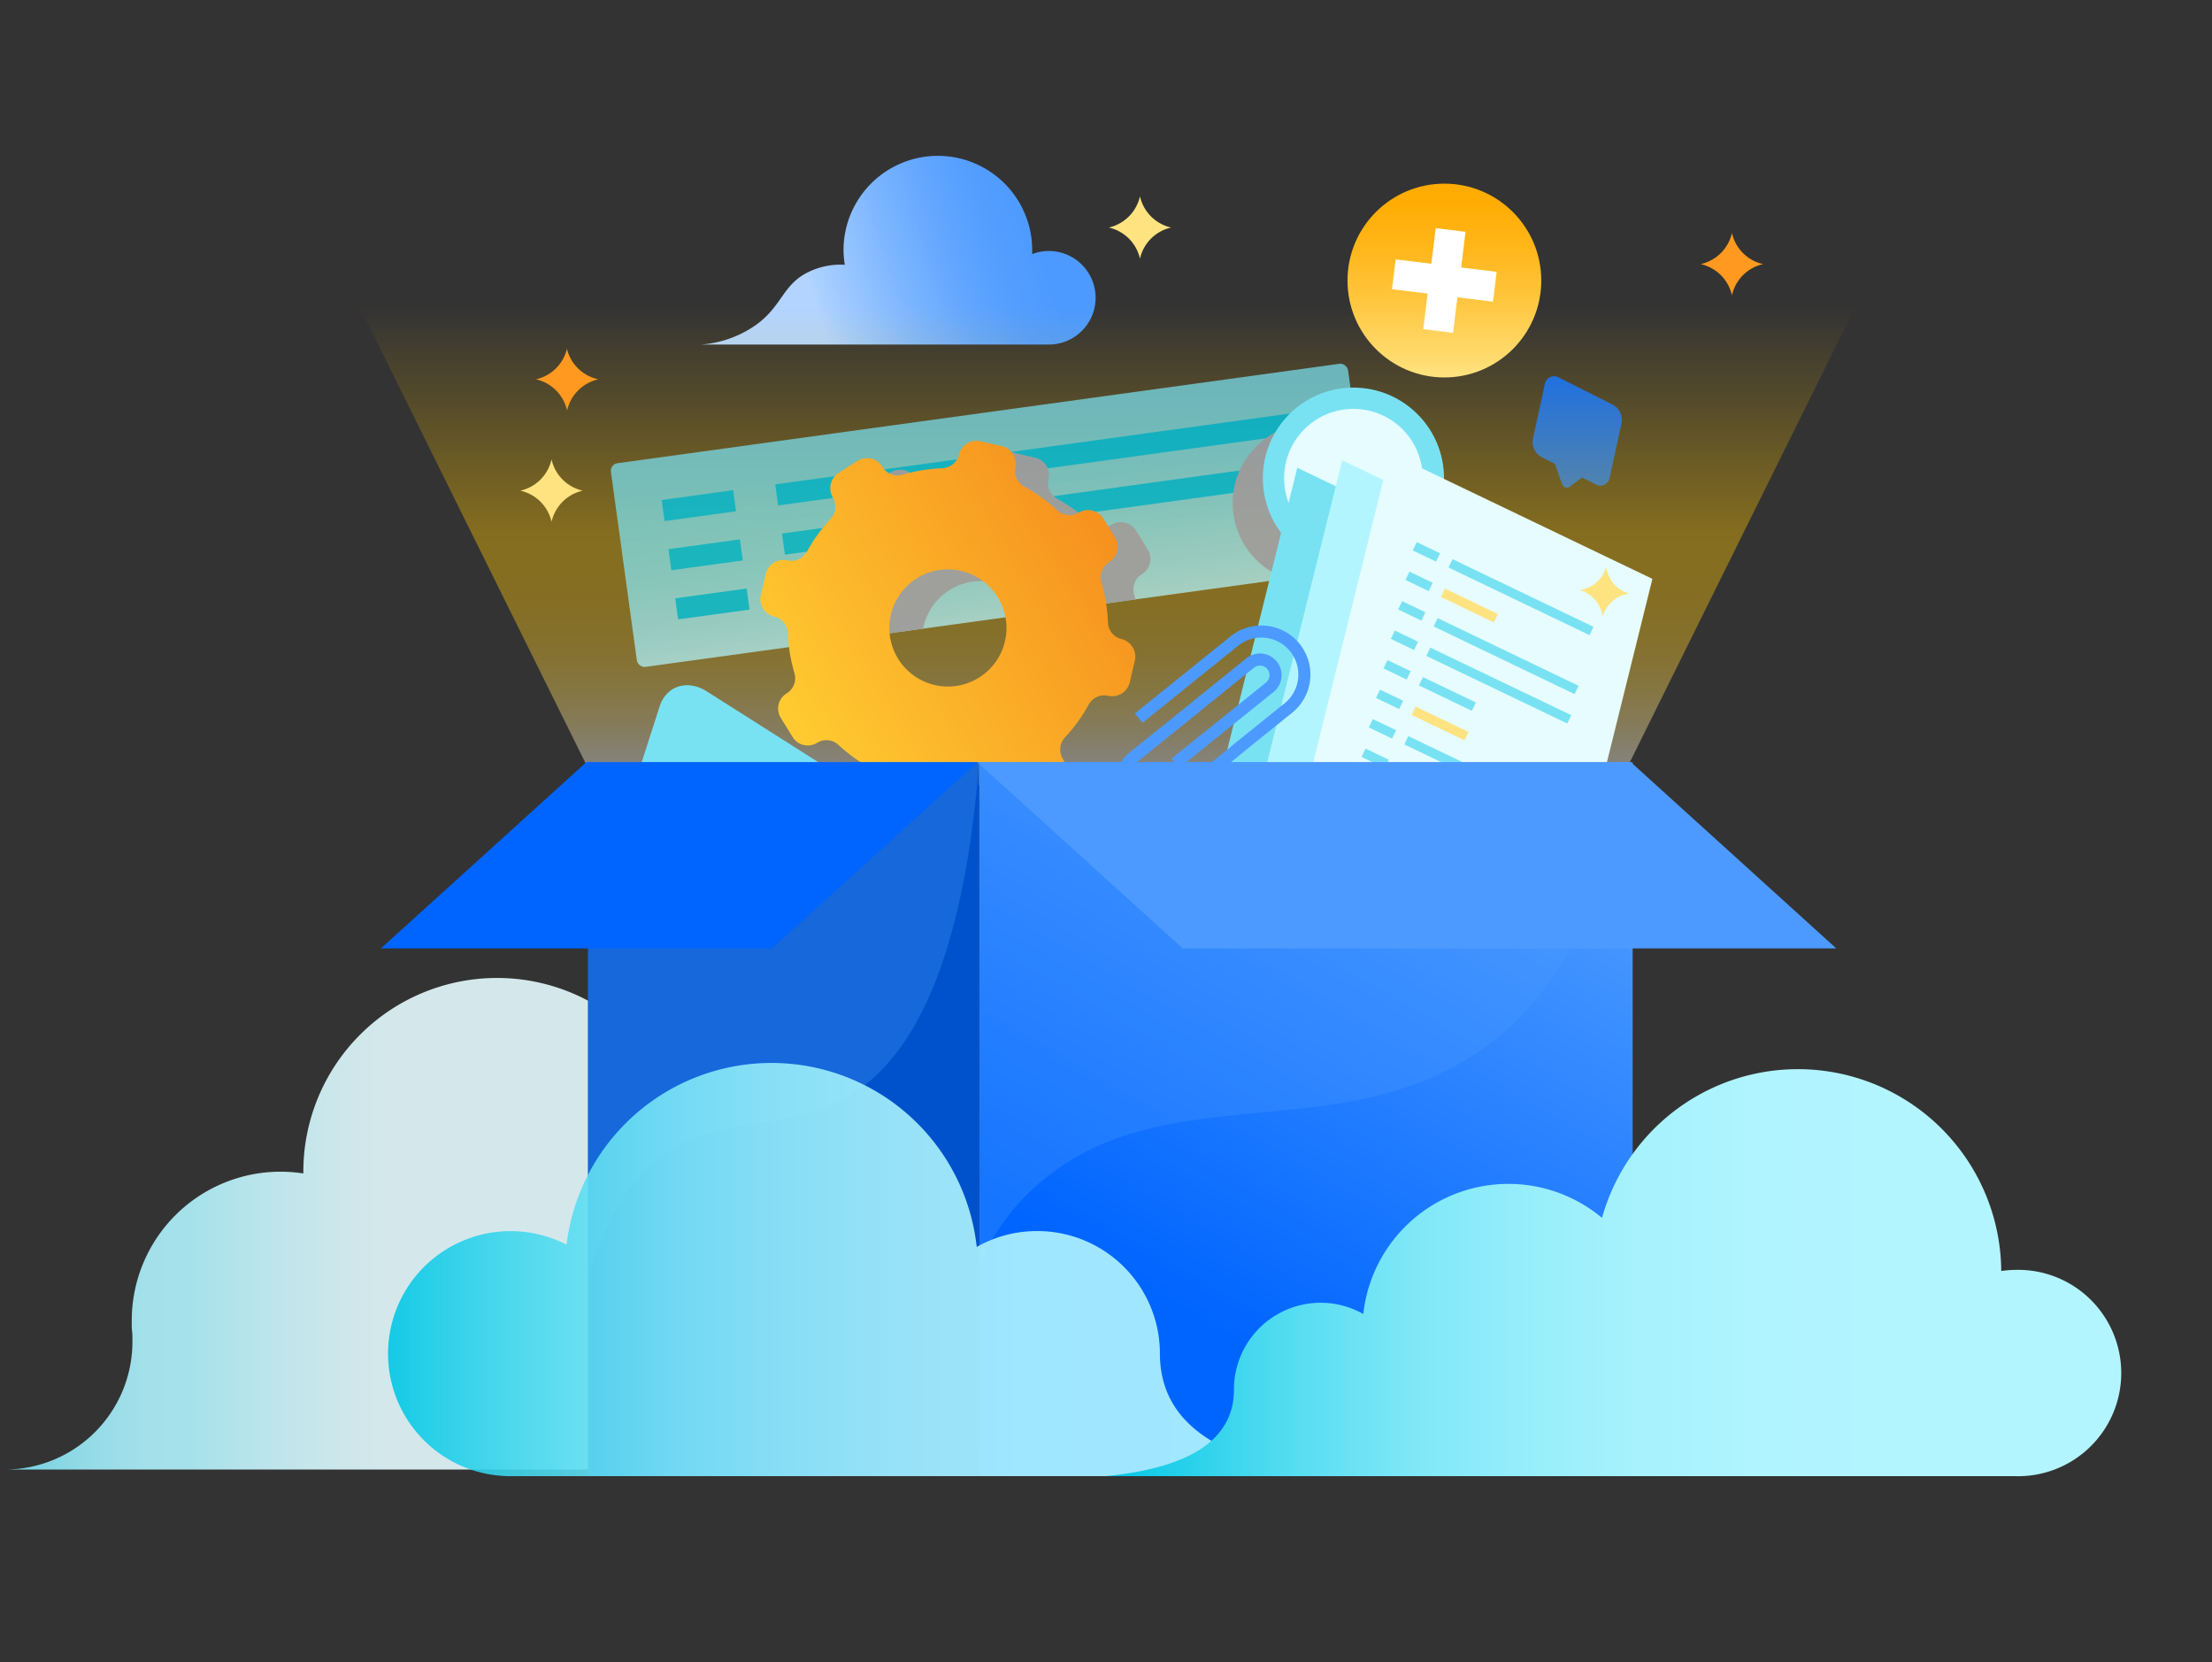 <svg xmlns="http://www.w3.org/2000/svg" xmlns:xlink="http://www.w3.org/1999/xlink" viewBox="0 0 366 275"><rect x="0" y="0" width="366" height="275" fill="#333333" stroke="none"/><defs><style>.cls-1,.cls-23,.cls-28{opacity:0.9;}.cls-1{fill:url(#linear-gradient);}.cls-2{isolation:isolate;}.cls-3{fill:url(#linear-gradient-2);}.cls-4{fill:#0065ff;}.cls-5{opacity:0.4;fill:url(#linear-gradient-3);}.cls-6{fill:#79e2f2;}.cls-7{opacity:0.8;}.cls-8{clip-path:url(#clip-path);}.cls-11,.cls-14,.cls-16,.cls-17,.cls-9{fill:none;}.cls-9{stroke:#00c7e5;}.cls-11,.cls-12,.cls-14,.cls-16,.cls-17,.cls-9{stroke-miterlimit:10;}.cls-11,.cls-12,.cls-9{stroke-width:3.52px;}.cls-10{fill:#a5adba;mix-blend-mode:color-burn;}.cls-11,.cls-12,.cls-16{stroke:#79e2f2;}.cls-12,.cls-15{fill:#e6fcff;}.cls-13{fill:#b3f5ff;}.cls-14{stroke:#4c9aff;stroke-width:2px;}.cls-16,.cls-17{stroke-width:1.53px;}.cls-17{stroke:#ffe380;}.cls-18{fill:#ffe380;}.cls-19{fill:#ff991f;}.cls-20{fill:url(#linear-gradient-5);}.cls-21{fill:url(#linear-gradient-6);}.cls-22{fill:#fff;}.cls-23{fill:url(#linear-gradient-7);}.cls-24{fill:url(#linear-gradient-8);}.cls-25,.cls-27{fill:#4c9aff;}.cls-25{opacity:0.3;mix-blend-mode:multiply;}.cls-26{fill:#0052cc;}.cls-28{fill:url(#linear-gradient-9);}.cls-29{fill:url(#linear-gradient-10);}</style><linearGradient id="linear-gradient" x1="176.91" y1="207.67" x2="176.91" y2="173.67" gradientTransform="translate(-12.69 -105.43)" gradientUnits="userSpaceOnUse"><stop offset="0" stop-color="#b3f5ff"/><stop offset="0.14" stop-color="#a2effb"/><stop offset="0.39" stop-color="#8be8f6"/><stop offset="0.63" stop-color="#7ee4f3"/><stop offset="0.83" stop-color="#79e2f2"/></linearGradient><linearGradient id="linear-gradient-2" x1="171.89" y1="38.8" x2="134.93" y2="50.39" gradientUnits="userSpaceOnUse"><stop offset="0" stop-color="#4c9aff"/><stop offset="0.17" stop-color="#529dff"/><stop offset="0.39" stop-color="#62a6ff"/><stop offset="0.63" stop-color="#7db6ff"/><stop offset="0.9" stop-color="#a2cbff"/><stop offset="1" stop-color="#b2d4ff"/></linearGradient><linearGradient id="linear-gradient-3" x1="183.24" y1="126.3" x2="183.24" y2="41.41" gradientUnits="userSpaceOnUse"><stop offset="0" stop-color="#fffae5"/><stop offset="0.02" stop-color="#fff5d1"/><stop offset="0.06" stop-color="#ffeaa1"/><stop offset="0.11" stop-color="#ffe076"/><stop offset="0.15" stop-color="#ffd751"/><stop offset="0.2" stop-color="#ffd034"/><stop offset="0.25" stop-color="#ffcb1d"/><stop offset="0.31" stop-color="#ffc70d"/><stop offset="0.37" stop-color="#ffc503"/><stop offset="0.45" stop-color="#ffc400"/><stop offset="0.89" stop-color="#ffc400" stop-opacity="0"/></linearGradient><clipPath id="clip-path"><rect class="cls-1" x="102.65" y="68.24" width="123.12" height="34.01" rx="1.25" transform="translate(-10.09 23.2) rotate(-7.84)"/></clipPath><linearGradient id="linear-gradient-5" x1="84.02" y1="-24.85" x2="128.35" y2="-69.18" gradientTransform="translate(42.7 125.28) rotate(13.26)" gradientUnits="userSpaceOnUse"><stop offset="0" stop-color="#ffcb31"/><stop offset="1" stop-color="#f6911e"/></linearGradient><linearGradient id="linear-gradient-6" x1="238.99" y1="62.43" x2="238.99" y2="30.38" gradientUnits="userSpaceOnUse"><stop offset="0" stop-color="#ffe380"/><stop offset="0.11" stop-color="#ffda6c"/><stop offset="0.4" stop-color="#ffc63e"/><stop offset="0.65" stop-color="#ffb71c"/><stop offset="0.86" stop-color="#ffae07"/><stop offset="1" stop-color="#ffab00"/></linearGradient><linearGradient id="linear-gradient-7" x1="0.84" y1="202.44" x2="173.64" y2="202.44" gradientUnits="userSpaceOnUse"><stop offset="0" stop-color="#79e2f2"/><stop offset="0.03" stop-color="#87e6f5"/><stop offset="0.08" stop-color="#9feefb"/><stop offset="0.13" stop-color="#aef3fe"/><stop offset="0.18" stop-color="#b3f5ff"/><stop offset="0.24" stop-color="#c8f8ff"/><stop offset="0.32" stop-color="#defbff"/><stop offset="0.37" stop-color="#e6fcff"/></linearGradient><linearGradient id="linear-gradient-8" x1="5383.92" y1="252.76" x2="5305.79" y2="117.43" gradientTransform="matrix(1, 0, 0, -1, -5128.79, 370.2)" gradientUnits="userSpaceOnUse"><stop offset="0.26" stop-color="#0065ff"/><stop offset="0.89" stop-color="#4c9aff"/></linearGradient><linearGradient id="linear-gradient-9" x1="64.23" y1="210.04" x2="221.92" y2="210.04" gradientUnits="userSpaceOnUse"><stop offset="0" stop-color="#00c7e5"/><stop offset="0.04" stop-color="#15cce8"/><stop offset="0.13" stop-color="#3fd7ee"/><stop offset="0.22" stop-color="#63e0f3"/><stop offset="0.31" stop-color="#80e8f8"/><stop offset="0.42" stop-color="#97eefb"/><stop offset="0.53" stop-color="#a7f2fd"/><stop offset="0.65" stop-color="#b0f4ff"/><stop offset="0.82" stop-color="#b3f5ff"/></linearGradient><linearGradient id="linear-gradient-10" x1="182.91" y1="210.55" x2="350.57" y2="210.55" xlink:href="#linear-gradient-9"/></defs><title>spot-new-capabilitiesAWS + Azure LP</title><g class="cls-2"><g id="Layer_1" data-name="Layer 1"><path class="cls-3" d="M116,57a18.13,18.13,0,0,0,9.38-3.46c3.77-2.88,4.08-5.85,7.4-8a12.08,12.08,0,0,1,7-1.74,16,16,0,0,1-.21-2.41,15.61,15.61,0,0,1,31.22,0c0,.22,0,.43,0,.64a7.63,7.63,0,0,1,2.75-.51,7.74,7.74,0,0,1,0,15.48H116Z"/><path class="cls-4" d="M266.82,66.93,258,62.49a1.56,1.56,0,0,0-2.38,1l-2,9.16a2.88,2.88,0,0,0,1.5,3l2.17,1.1L258.42,80c.2.57.81.88,1.19.6L261.76,79l2.17,1.09a1.56,1.56,0,0,0,2.39-1l2-9.16A2.9,2.9,0,0,0,266.82,66.93Z"/><polygon class="cls-5" points="311.62 41.41 54.85 41.41 96.91 126.3 269.57 126.3 311.62 41.41"/><path class="cls-6" d="M143,130.91l-26.09-16.56c-3.19-2-6.67-.89-7.77,2.52l-9,28a9.05,9.05,0,0,0,3.77,9.85l6.44,4.09,2.49,10.37c.44,1.84,2.24,3,3.52,2.23l7.2-4.21,6.44,4.09c3.19,2,6.67.89,7.78-2.53l9.05-28A9.08,9.08,0,0,0,143,130.91Z"/><g class="cls-7"><rect class="cls-1" x="102.65" y="68.24" width="123.12" height="34.01" rx="1.25" transform="translate(-10.09 23.2) rotate(-7.84)"/><g class="cls-8"><line class="cls-9" x1="128.51" y1="81.87" x2="215.26" y2="69.93"/><line class="cls-9" x1="109.72" y1="84.46" x2="121.54" y2="82.83"/><line class="cls-9" x1="129.63" y1="90.01" x2="216.38" y2="78.06"/><line class="cls-9" x1="110.84" y1="92.59" x2="122.66" y2="90.97"/><line class="cls-9" x1="130.75" y1="98.14" x2="170.37" y2="92.68"/><line class="cls-9" x1="111.96" y1="100.72" x2="123.78" y2="99.1"/><line class="cls-10" x1="227.21" y1="97.18" x2="235.54" y2="104.75"/><circle class="cls-10" cx="217.19" cy="83.23" r="13.23"/><path class="cls-10" d="M192.34,114.83l.85-3.61a3,3,0,0,0-2.19-3.54h0a3,3,0,0,1-2.27-2.77,26.47,26.47,0,0,0-1.08-6.6A2.93,2.93,0,0,1,188.93,95h0a3,3,0,0,0,1-4.06l-1.95-3.15a3,3,0,0,0-4.06-1h0a3,3,0,0,1-3.55-.34,26.12,26.12,0,0,0-5.42-3.92,3,3,0,0,1-1.47-3.27h0a2.93,2.93,0,0,0-2.19-3.54l-3.6-.85a3,3,0,0,0-3.55,2.19h0a3,3,0,0,1-2.77,2.27,26.55,26.55,0,0,0-6.6,1.08,2.92,2.92,0,0,1-3.32-1.28h0a2.94,2.94,0,0,0-4.06-1l-3.15,2a3,3,0,0,0-.95,4.06h0a2.92,2.92,0,0,1-.34,3.55A26.87,26.87,0,0,0,139,93.18a3,3,0,0,1-3.26,1.47h0a2.94,2.94,0,0,0-3.55,2.19l-.85,3.6a3,3,0,0,0,2.2,3.55h0a2.93,2.93,0,0,1,2.26,2.77,26.11,26.11,0,0,0,1.09,6.6,2.93,2.93,0,0,1-1.28,3.32h0a2.94,2.94,0,0,0-1,4l1.94,3.16a3,3,0,0,0,4.06.95h0a2.92,2.92,0,0,1,3.55.34,26.59,26.59,0,0,0,5.42,3.92,2.94,2.94,0,0,1,1.46,3.26h0a3,3,0,0,0,2.19,3.55l3.61.85a3,3,0,0,0,3.54-2.2h0a2.94,2.94,0,0,1,2.77-2.26,26.48,26.48,0,0,0,6.6-1.09,2.94,2.94,0,0,1,3.33,1.28h0a3,3,0,0,0,4.06,1l3.15-1.94a3,3,0,0,0,1-4.06h0a3,3,0,0,1,.34-3.55,25.86,25.86,0,0,0,3.92-5.42A3,3,0,0,1,188.8,117h0A3,3,0,0,0,192.34,114.83Zm-20.49-7.64a9.69,9.69,0,1,1-6.52-10.55A9.7,9.7,0,0,1,171.85,107.19Z"/></g></g><line class="cls-11" x1="233.33" y1="88.42" x2="241.65" y2="95.99"/><circle class="cls-12" cx="223.94" cy="79.11" r="13.23"/><path class="cls-6" d="M229,162.78l-31.77-15.24,17.42-70.16L258.09,98.2l-17.42,70.16Z"/><path class="cls-13" d="M236.44,161.54,204.66,146.3l17.43-70.16L265.49,97l-17.42,70.16Z"/><path class="cls-14" d="M194.44,126.29l15.65-12.59a2.58,2.58,0,0,0,.39-3.63h0a2.56,2.56,0,0,0-3.62-.39l-8.9,7.16"/><path class="cls-14" d="M204.08,124.45l9.09-7.32a7.11,7.11,0,0,0,1.08-10h0a7.12,7.12,0,0,0-10-1.09L188.41,118.8"/><path class="cls-14" d="M198,116.84l-10.48,8.43a4.87,4.87,0,0,0-.75,6.86h0a4.88,4.88,0,0,0,6.87.75l10.48-8.43"/><path class="cls-15" d="M244.35,160.34,212.58,145.1,230,74.94l43.41,20.82L256,165.92Z"/><path class="cls-16" d="M223.19,134.28l3.85,1.85"/><path class="cls-16" d="M224.4,129.4l3.85,1.85"/><path class="cls-16" d="M225.61,124.53l3.85,1.84"/><path class="cls-16" d="M226.82,119.65l3.85,1.84"/><path class="cls-16" d="M228,114.77l3.84,1.84"/><path class="cls-16" d="M229.25,109.89l3.84,1.84"/><path class="cls-16" d="M230.46,105l3.85,1.84"/><path class="cls-16" d="M231.67,100.13l3.85,1.85"/><path class="cls-16" d="M232.88,95.25l3.85,1.85"/><path class="cls-16" d="M234.09,90.37l3.85,1.85"/><path class="cls-16" d="M229.06,137.1l15.7,7.53"/><path class="cls-16" d="M230.27,132.22l23.33,11.19"/><path class="cls-16" d="M231.48,127.34l23.33,11.19"/><path class="cls-16" d="M232.69,122.46,248.4,130"/><path class="cls-17" d="M233.9,117.58l8.76,4.2"/><path class="cls-16" d="M235.11,112.7l8.76,4.2"/><path class="cls-16" d="M236.33,107.82,259.66,119"/><path class="cls-16" d="M237.54,102.94l23.33,11.2"/><path class="cls-17" d="M238.75,98.06l8.76,4.21"/><path class="cls-16" d="M240,93.19l23.33,11.19"/><path class="cls-18" d="M265.77,93.84h0a5.38,5.38,0,0,0,3.76,4.36h0a5.35,5.35,0,0,0-4.35,3.76h0a5.39,5.39,0,0,0-3.76-4.36h0a5.37,5.37,0,0,0,4.35-3.76Z"/><path class="cls-19" d="M93.78,57.59h0A6.8,6.8,0,0,0,99,62.75h0a6.83,6.83,0,0,0-5.17,5.17h0a6.8,6.8,0,0,0-5.16-5.17h0a6.78,6.78,0,0,0,5.16-5.16Z"/><path class="cls-19" d="M286.57,38.53h0a6.79,6.79,0,0,0,5.16,5.16h0a6.8,6.8,0,0,0-5.16,5.17h0a6.83,6.83,0,0,0-5.17-5.17h0a6.82,6.82,0,0,0,5.17-5.16Z"/><path class="cls-18" d="M188.62,32.47h0a6.83,6.83,0,0,0,5.16,5.17h0a6.81,6.81,0,0,0-5.16,5.16h0a6.81,6.81,0,0,0-5.16-5.16h0a6.83,6.83,0,0,0,5.16-5.17Z"/><path class="cls-18" d="M91.26,76h0a6.83,6.83,0,0,0,5.16,5.17h0a6.81,6.81,0,0,0-5.16,5.16h0a6.8,6.8,0,0,0-5.17-5.16h0A6.83,6.83,0,0,0,91.26,76Z"/><path class="cls-20" d="M186.93,112.88l.85-3.61a3,3,0,0,0-2.2-3.55h0a2.92,2.92,0,0,1-2.26-2.76,26,26,0,0,0-1.09-6.6A2.94,2.94,0,0,1,183.51,93h0a3,3,0,0,0,1-4.06l-1.95-3.15a3,3,0,0,0-4.06-1h0a2.94,2.94,0,0,1-3.55-.35,26.18,26.18,0,0,0-5.42-3.91A3,3,0,0,1,168,77.34h0a3,3,0,0,0-2.19-3.54L162.23,73a2.94,2.94,0,0,0-3.54,2.19h0a3,3,0,0,1-2.77,2.27,26.47,26.47,0,0,0-6.6,1.08A2.93,2.93,0,0,1,146,77.21h0a2.94,2.94,0,0,0-4.06-1l-3.15,2a3,3,0,0,0-1,4.06h0a3,3,0,0,1-.34,3.55,26.12,26.12,0,0,0-3.92,5.42,2.93,2.93,0,0,1-3.26,1.46h0a3,3,0,0,0-3.55,2.2l-.85,3.6A3,3,0,0,0,128.1,102h0a2.94,2.94,0,0,1,2.27,2.77,26.4,26.4,0,0,0,1.08,6.59,2.93,2.93,0,0,1-1.27,3.33h0a2.94,2.94,0,0,0-1,4.05l1.95,3.15a2.94,2.94,0,0,0,4.06,1h0a2.92,2.92,0,0,1,3.55.34,26.72,26.72,0,0,0,5.42,3.91,3,3,0,0,1,1.47,3.27h0a2.93,2.93,0,0,0,2.19,3.54l3.61.85a2.93,2.93,0,0,0,3.54-2.19h0a3,3,0,0,1,2.77-2.27,26.55,26.55,0,0,0,6.6-1.08,2.92,2.92,0,0,1,3.32,1.28h0a3,3,0,0,0,4.06.95l3.15-1.95a2.94,2.94,0,0,0,1-4h0a2.94,2.94,0,0,1,.34-3.55,26.22,26.22,0,0,0,3.92-5.42,2.93,2.93,0,0,1,3.26-1.46h0A3,3,0,0,0,186.93,112.88Zm-20.49-7.65a9.69,9.69,0,1,1-6.52-10.54A9.7,9.7,0,0,1,166.44,105.23Z"/><circle class="cls-21" cx="238.99" cy="46.41" r="16.03"/><rect class="cls-22" x="236.5" y="37.99" width="4.97" height="16.84" transform="translate(7.51 -28.99) rotate(7.05)"/><rect class="cls-22" x="236.5" y="37.99" width="4.97" height="16.84" transform="translate(163.59 277.89) rotate(-82.95)"/><path class="cls-23" d="M152.49,222c0-.28,0-.56,0-.85,0-.51.06-1,.12-1.52s0-.75,0-1.12A24.63,24.63,0,0,0,114,198.2a33.18,33.18,0,0,0,.29-4.37,32.05,32.05,0,1,0-64.1,0,2.71,2.71,0,0,0,0,.29,24.62,24.62,0,0,0-28.39,24.35q0,.6,0,1.2c.05.45.09.9.11,1.36,0,.31,0,.62,0,.93A21.14,21.14,0,0,1,.84,243.1h172.8A21.15,21.15,0,0,1,152.49,222Zm-49.71-3.49.61-.53c0,.18,0,.35,0,.53Z"/><rect class="cls-24" x="162" y="126.1" width="108.14" height="118" transform="translate(432.14 370.2) rotate(-180)"/><path class="cls-25" d="M162,126.1v83.18a37.49,37.49,0,0,1,11.41-14.74c18.72-14.63,43.37-6.7,64.93-16.94,12.72-6,26.47-19.39,31.11-51.5Z"/><rect class="cls-26" x="97.28" y="126.1" width="64.72" height="118" transform="translate(259.28 370.2) rotate(-180)"/><path class="cls-25" d="M97.28,212.13a42.29,42.29,0,0,1,7.09-15.8c11.2-14.62,26-6.7,38.86-16.93,7.75-6.15,16.15-19.89,18.77-53.3H97.28Z"/><polygon class="cls-4" points="127.75 156.89 63.03 156.89 97 126.1 161.72 126.1 127.75 156.89"/><polygon class="cls-27" points="195.69 156.89 303.83 156.89 269.86 126.1 161.72 126.1 195.69 156.89"/><rect class="cls-27" x="207.58" y="224.79" width="20.88" height="19.31"/><path class="cls-28" d="M171.61,203.65a20.12,20.12,0,0,0-10,2.63,34.16,34.16,0,0,0-67.87-.38,20.27,20.27,0,1,0-9.27,38.3H221.92c-20.72-2-30-9.08-30-20.27A20.28,20.28,0,0,0,171.61,203.65Z"/><path class="cls-29" d="M333.5,210.07a16.72,16.72,0,0,0-2.37.19,33.65,33.65,0,0,0-66.06-8.79,24.15,24.15,0,0,0-39.5,15.9,14.34,14.34,0,0,0-21.4,12.48c0,7.93-6.6,12.91-21.26,14.35H333.5a17.07,17.07,0,1,0,0-34.13Z"/></g></g></svg>